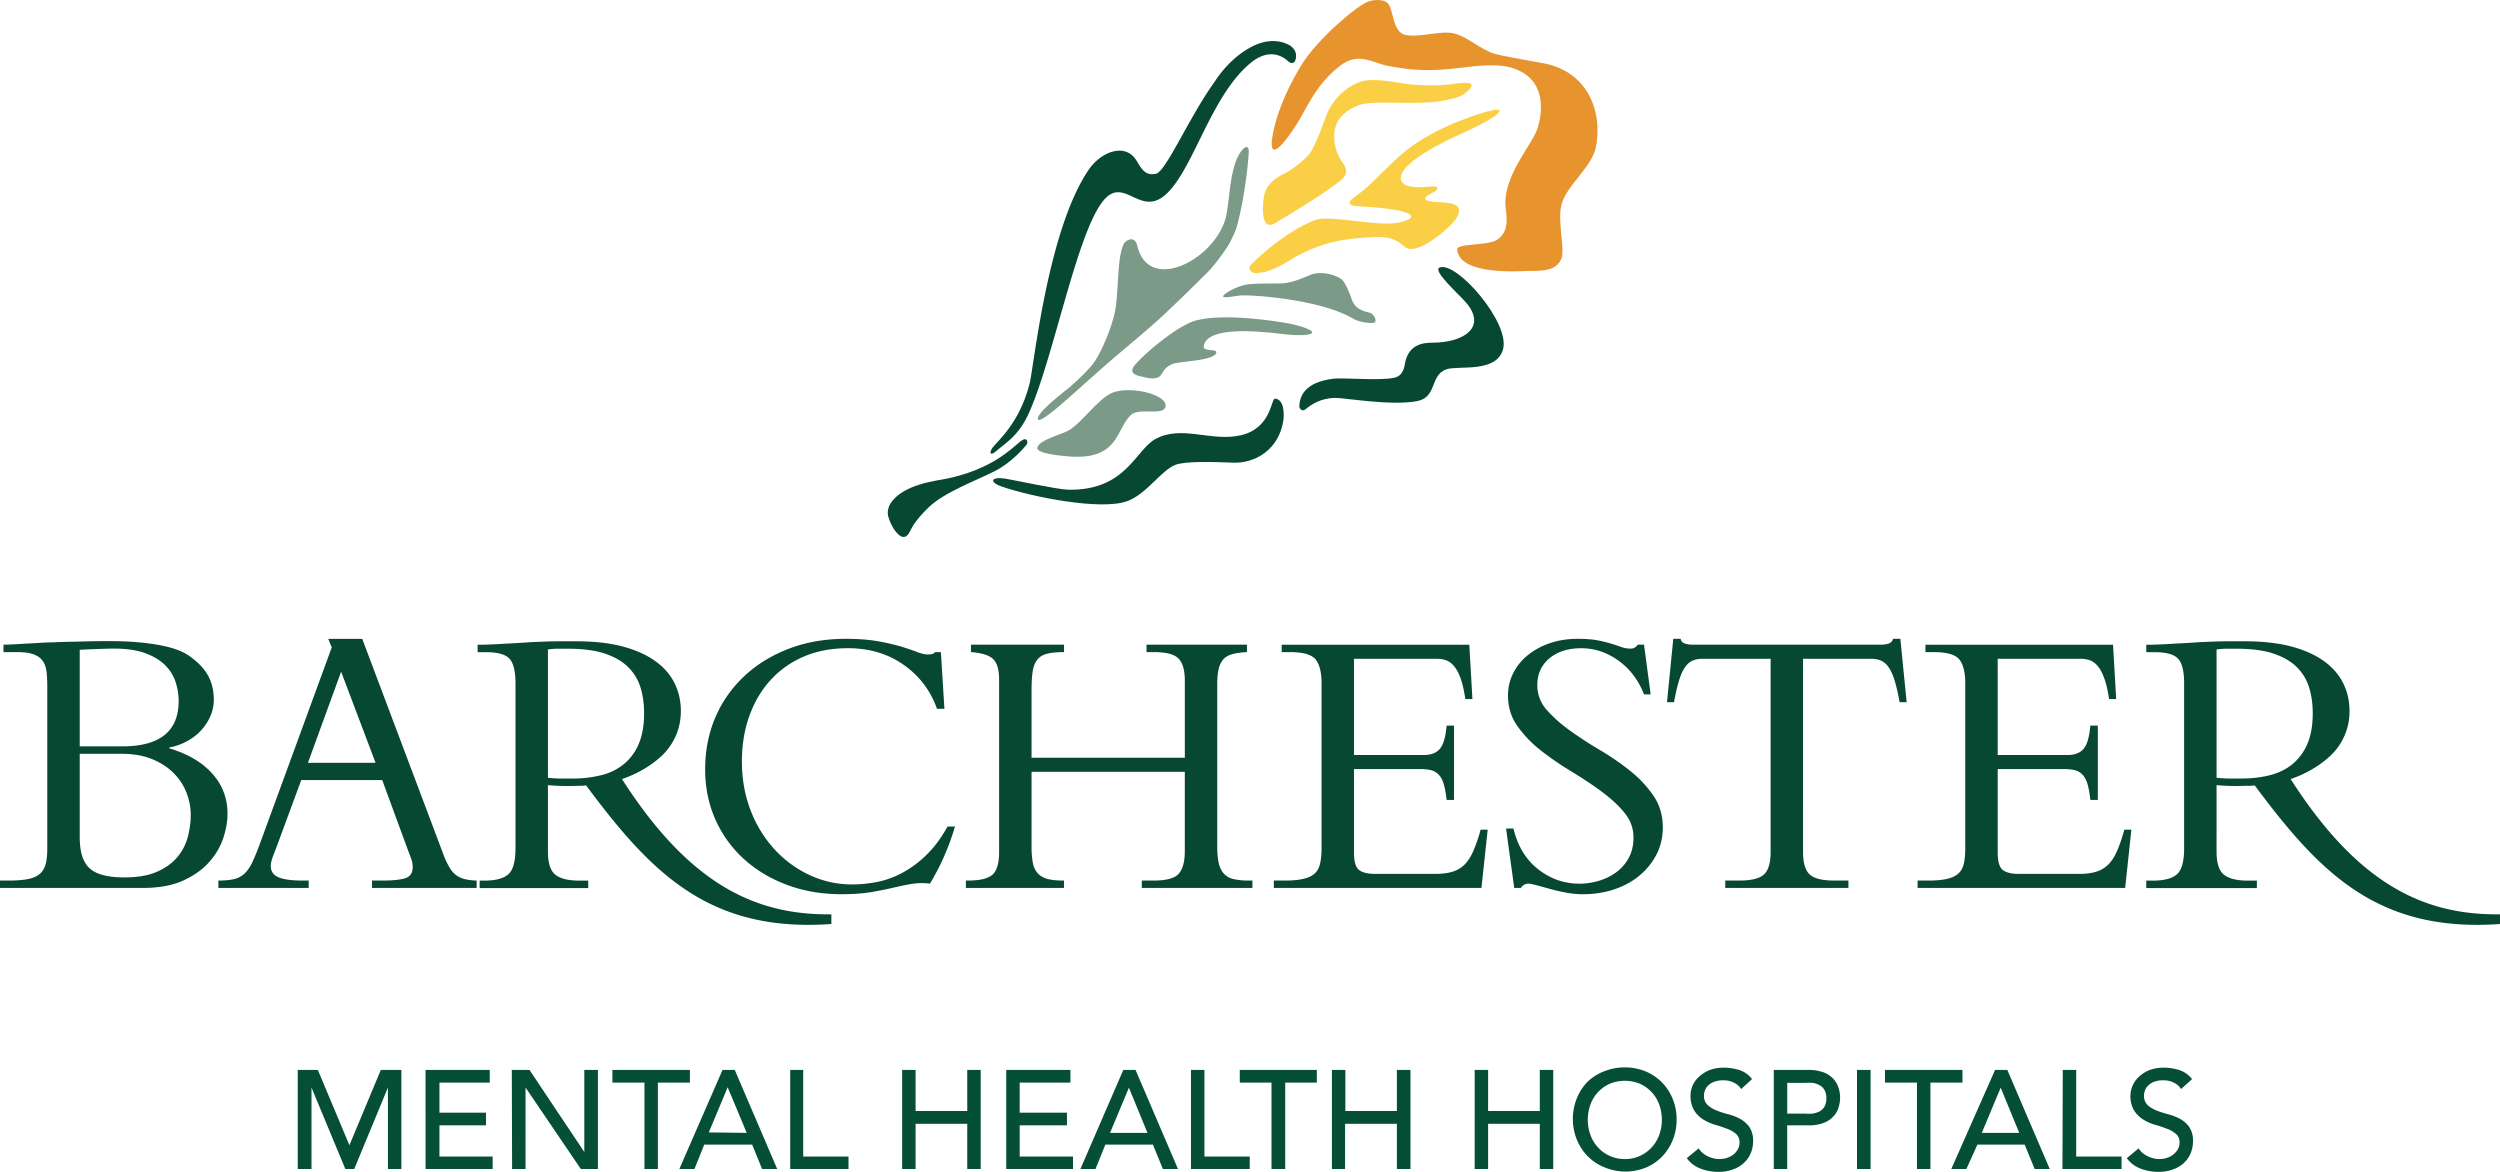<svg width="192" height="90" xmlns="http://www.w3.org/2000/svg"><g fill="none" fill-rule="evenodd"><path d="M100.258 31.436c.414-.34 1.131-.858 2.279-.878.705-.011 4.389.644 6.348.236 1.486-.311.936-1.992 2.195-2.429.912-.321 3.858.32 4.356-1.554.547-2.055-3.624-6.815-4.886-6.26-.55.243 1.525 2.08 2.048 2.692 1.647 1.937-.268 3.074-2.569 3.074-.834 0-1.812.178-2.11 1.5-.045.202-.081 1.025-.825 1.19-1.184.263-3.896-.035-4.79.09-2.13.29-2.49 1.37-2.517 2.087-.007.217.224.455.471.252M86.655 38.458c1.442-.585 2.516-2.31 3.598-2.75.776-.316 3.048-.225 4.473-.175 1.67.058 3.484-.997 3.833-3.22.079-.504.06-1.668-.641-1.697-.306-.012-.262 2.253-2.606 2.808-2.246.537-4.562-.818-6.578.295-1.548.85-2.254 3.978-6.702 3.891-.801-.015-4.441-.799-4.85-.856-1.05-.152-1.269.254-.242.614 2.135.751 7.702 1.908 9.715 1.09" fill="#074833"/><path d="M99.54 9.614c.85-1.32 1.478-3.108 3.42-4.594 1.366-1.043 2.541-.177 3.532.019 1.933.379 3.34.466 5.726.163 1.381-.175 2.788-.307 3.791-.023 3.005.85 2.346 3.792 2.095 4.619-.394 1.306-2.766 3.771-2.465 6.204.094.731.247 1.855-.697 2.432-.732.45-3.086.244-3.036.73.21 2.065 4.983 1.641 5.59 1.641 1.065 0 2.055-.013 2.43-.973.275-.7-.334-2.889 0-4.135.39-1.45 2.282-2.826 2.618-4.317.547-2.437-.336-5.777-3.925-6.506-.702-.143-2.986-.516-3.767-.729-1.126-.305-2.145-1.342-3.187-1.58-1.068-.243-2.556.333-3.71.122-.957-.177-.943-1.766-1.278-2.312-.282-.463-1.065-.423-1.55-.273-.881.273-3.89 2.888-5.042 4.681-.448.694-1.717 2.808-2.253 5.141-.566 2.48.381 1.748 1.709-.31" fill="#E8942E"/><path d="M97.137 14.822c-.179.566-.407 3.01.751 2.333 1.296-.75 3.931-2.378 5.007-3.246.483-.39.612-.692.372-1.177-.129-.262-.803-.944-.799-2.311.003-1.39 1.102-2.043 1.839-2.324 1.277-.486 4.503.077 6.838-.425.664-.143 1.078-.282 1.333-.478.665-.515.997-1.006-.613-.78-.976.134-1.757.203-3.52.072-.574-.043-2.779-.563-3.825-.216-.73.245-1.851.884-2.553 2.343-.205.429-.634 1.886-1.274 3.017-.329.585-1.655 1.51-1.92 1.634-.722.338-1.388.78-1.636 1.558M104.296 15.841c1.006.054 2.371.159 3.202.35 1.332.308.983.647.017.882-1.647.401-5.373-.622-6.55-.159-1.956.769-3.988 2.484-4.862 3.394-.339.349.012.665.303.665.973 0 1.936-.544 2.81-1.08a11.25 11.25 0 0 1 3.857-1.447 20.244 20.244 0 0 1 2.596-.241c1.363-.055 1.909.49 2.196.738.956.83 3.528-1.515 3.928-2.102.45-.661.365-1.127-.582-1.252a9.042 9.042 0 0 0-.766-.064c-1.59-.081-.915-.466-.388-.74.366-.187.655-.523-.237-.454-.917.069-2.293.163-2.232-.73.092-1.308 4.134-3.102 4.8-3.406 3.765-1.706 3.801-2.534-.49-.824-1.312.525-2.955 1.353-4.229 2.455-.434.377-1.204 1.117-2.004 1.909-.509.502-1.063.997-1.612 1.376-.427.293-.708.675.243.73" fill="#FACF45"/><path d="M87.198 27.982c1.04-1.162 3.373-3.028 4.658-3.372 2.247-.603 6.468.124 6.71.16 1.014.151 2.23.533 2.214.756-.022.245-1.071.275-2.37.117-2.064-.252-5.736-.552-5.966.941-.071.45.977.183.97.47-.012.646-2.83.698-3.31.878-1.121.43-.585 1.106-1.61 1.134-.19.008-.654-.095-1.06-.203-.546-.148-.624-.447-.236-.881" fill="#7B9A87"/><path d="M68.365 38.709c.922-1.525 3.579-1.788 4.338-1.947 3.48-.73 4.943-2.28 5.674-2.869.5-.4.63.059.448.278-.181.217-1.116 1.354-2.467 2.032-1.44.725-3.842 1.607-5.029 2.754-.877.847-1.236 1.414-1.404 1.774-.351.764-.745.55-1.106.128-.295-.35-.51-.842-.608-1.22-.087-.34.02-.707.154-.93" fill="#074833"/><path d="M98.763 3.35v-.004s-.77-.38-1.847-.073c-1.076.308-2.511 1.292-3.612 2.974a.314.314 0 0 1-.016.025c-2.002 2.785-3.746 6.93-4.528 7.081-.84.163-1.135-.459-1.464-1.001-.864-1.437-2.743-.705-3.694.698-3.158 4.649-4.196 15.076-4.522 16.373-.76 3.025-2.366 4.337-2.842 4.948-.263.343-.229.693.227.306.8-.678 1.773-1.223 2.552-2.953 1.89-4.19 3.651-13.729 5.69-16.277 1.653-2.066 2.87 1.417 4.946-.624 2.107-2.068 3.45-7.78 6.613-10.16 1.26-.881 2.172-.397 2.635.019.365.326.547.077.6-.113.166-.61-.236-1.05-.738-1.22" fill="#074833"/><path d="M79.673 34.367c-.122.394 1.292.602 2.48.69 3.838.278 3.544-2.164 4.73-3.208.618-.548 2.434.082 2.62-.59.247-.897-2.435-1.607-3.928-1.149-1.113.34-2.398 2.27-3.462 2.923-.576.354-2.258.716-2.44 1.334M105.627 24.712c.06-.244-.137-.633-.51-.715-.651-.15-1.105-.412-1.313-1.03-.21-.616-.509-1.262-.712-1.46-.354-.354-1.562-.724-2.366-.426-.555.209-1.461.67-2.4.688-.684.007-1.897.001-2.411.06-.887.101-1.957.738-1.98.925-.02.183 1.057-.042 1.349-.062.82-.061 6.085.272 8.653 1.79.438.26 1.6.446 1.69.23M79.73 32.221c.287.38 3.55-2.822 6.059-4.942.555-.473 2.567-2.136 3.668-3.176a155.022 155.022 0 0 0 3.42-3.331c.238-.242 1.22-1.47 1.552-2.097.253-.478.48-.976.575-1.332.52-1.922.844-4.498.9-5.664.026-.549-.306-.47-.634.01-.905 1.323-.81 4.059-1.186 5.22-1.023 3.176-5.892 5.562-6.737 1.977-.212-.9-.946-.366-1.042-.158-.497 1.055-.379 3.105-.613 4.843-.175 1.298-1.147 3.68-1.863 4.514-.398.463-.955 1.022-1.74 1.701-.16.14-2.651 2.026-2.36 2.435" fill="#7B9A87"/><path d="M14.41 64.32a3.905 3.905 0 0 1-.827 1.548c-.389.45-.91.817-1.56 1.097-.652.282-1.477.419-2.477.419-1.26 0-2.148-.23-2.657-.691-.513-.46-.766-1.262-.766-2.402v-6.398h3.242c.88 0 1.65.136 2.312.406.659.27 1.21.624 1.65 1.069.44.437.773.938.99 1.499.222.56.33 1.13.33 1.711 0 .58-.078 1.163-.237 1.742ZM6.123 49.902c.38-.018.83-.039 1.35-.058.521-.018.951-.032 1.292-.032.92 0 1.697.11 2.327.331.63.223 1.14.516 1.532.887.388.37.67.802.841 1.29.166.492.255 1 .255 1.52 0 2.32-1.443 3.48-4.323 3.48H6.123v-7.418Zm11.35 12.59c0-1.185-.392-2.21-1.172-3.082-.784-.87-1.88-1.517-3.302-1.938v-.06c.5-.1.96-.264 1.381-.496a4.078 4.078 0 0 0 1.079-.84c.301-.33.536-.695.706-1.096.17-.402.256-.81.256-1.232 0-.72-.152-1.347-.45-1.874-.3-.535-.763-1.018-1.382-1.459-.541-.403-1.35-.695-2.434-.887-1.079-.192-2.278-.287-3.602-.287h-.719c-.321 0-.696.005-1.127.016-.43.013-.875.02-1.334.031-.46.009-.9.022-1.32.046-.222 0-.502.009-.843.028-.34.02-.697.042-1.064.06l-1.05.061c-.332.02-.609.03-.829.03v.57H1.32c.52 0 .934.054 1.244.166.31.11.546.276.705.496.16.22.262.496.302.826.04.331.06.706.06 1.127v12.466c0 .48-.04.872-.121 1.185-.081.309-.225.56-.436.75-.209.189-.503.327-.885.405-.38.082-.881.123-1.502.123H0v.567h10.987c1.201 0 2.216-.183 3.047-.552.83-.374 1.5-.843 2.011-1.413.511-.57.877-1.186 1.096-1.848.22-.66.332-1.293.332-1.89ZM23.649 58.582l2.55-6.996 2.643 6.996H23.65Zm11.482 8.7a1.857 1.857 0 0 1-.554-.572 5.66 5.66 0 0 1-.481-.977l-6.277-16.67h-2.61l.269.66-5.463 14.928c-.241.663-.452 1.181-.631 1.562-.182.382-.387.677-.615.886a1.744 1.744 0 0 1-.81.42c-.312.072-.709.108-1.188.108v.567h6.935v-.567h-.478c-.843 0-1.458-.085-1.85-.258-.389-.167-.583-.457-.583-.856 0-.221.073-.52.226-.901.148-.38.274-.708.375-.99l1.741-4.715h6.216l2.008 5.464c.063.161.132.347.212.555.08.213.122.437.122.677 0 .42-.175.696-.527.827-.351.13-.957.197-1.815.197h-.782v.567h8.036v-.567c-.158 0-.486-.027-.755-.078a2.072 2.072 0 0 1-.72-.267ZM71.107 65.7a8.133 8.133 0 0 1-1.878 1.369 6.95 6.95 0 0 1-1.923.676c-.638.12-1.26.18-1.862.18a7.659 7.659 0 0 1-3.24-.708 8.514 8.514 0 0 1-2.703-1.969 9.353 9.353 0 0 1-1.847-2.995c-.449-1.152-.675-2.413-.675-3.773 0-1.265.19-2.426.57-3.491.382-1.065.92-1.98 1.625-2.753a7.252 7.252 0 0 1 2.55-1.806c1-.432 2.132-.648 3.391-.648 1.643 0 3.07.422 4.28 1.273 1.21.845 2.065 1.973 2.567 3.383h.57l-.272-4.356h-.448c-.08.122-.26.181-.543.181-.238 0-.525-.066-.852-.194-.33-.13-.75-.27-1.245-.423a17.238 17.238 0 0 0-1.788-.405c-.691-.119-1.508-.18-2.447-.18-1.564 0-3.004.25-4.325.75-1.321.504-2.462 1.197-3.422 2.09a9.38 9.38 0 0 0-2.24 3.17c-.527 1.221-.794 2.56-.794 4.023 0 1.382.261 2.658.78 3.828a8.995 8.995 0 0 0 2.178 3.033c.934.855 2.04 1.52 3.318 2 1.28.48 2.681.72 4.2.72.884 0 1.645-.054 2.284-.162.64-.11 1.216-.227 1.728-.347.513-.12.98-.215 1.413-.287a4.85 4.85 0 0 1 1.363-.015c.181-.299.365-.63.556-.99.191-.361.372-.735.541-1.128.17-.39.324-.78.467-1.168.14-.394.258-.758.358-1.098h-.572c-.5.901-1.055 1.641-1.663 2.22M94.764 67.518a1.437 1.437 0 0 1-.753-.402 1.713 1.713 0 0 1-.403-.8c-.082-.328-.124-.767-.124-1.305V52.546c0-.459.036-.848.107-1.157a1.71 1.71 0 0 1 .36-.752c.173-.189.404-.322.708-.403.298-.08.669-.131 1.108-.152v-.57h-7.714v.57h.569c.942 0 1.571.166 1.89.498.322.328.482.893.482 1.695v5.918h-11.77v-5.226c0-.582.03-1.058.09-1.426.06-.371.18-.667.359-.886.18-.224.431-.371.754-.45.32-.084.75-.123 1.29-.123v-.57H74.57v.57c.821.061 1.385.235 1.695.528.31.289.467.824.467 1.607v13.215c0 .858-.171 1.44-.51 1.744-.34.3-.961.45-1.862.45h-.18v.567h7.534v-.567h-.091c-.495 0-.902-.048-1.214-.135-.31-.094-.557-.241-.737-.453-.18-.209-.299-.486-.36-.825a7.206 7.206 0 0 1-.088-1.232v-5.708h11.769v6.098c0 .783-.148 1.354-.453 1.714-.296.359-.94.541-1.92.541h-.93v.567h8.497v-.567h-.298a5.06 5.06 0 0 1-1.126-.108M113.157 65.344c-.192.437-.411.787-.673 1.05-.261.26-.57.443-.933.553-.36.112-.799.168-1.321.168h-4.624c-.558 0-.97-.1-1.23-.3-.26-.203-.39-.651-.39-1.353v-6.4h5.076c.297.001.564.026.793.077.233.05.432.155.597.316.176.158.31.395.41.706.101.31.18.734.239 1.276h.569v-5.709h-.569c-.077.884-.255 1.48-.528 1.79-.267.31-.673.466-1.214.466h-5.373v-7.389h6.333c.283 0 .531.038.753.119.22.08.425.234.614.464.19.232.358.548.496.947.143.403.259.922.358 1.562h.542l-.24-4.174h-14.41v.57h.661c1.002 0 1.651.192 1.952.572.301.378.45.991.45 1.828v12.68c0 .439-.038.817-.107 1.14-.07.32-.203.575-.403.766-.202.191-.486.33-.858.42-.37.09-.855.138-1.453.138h-.843v.567h15.943l.48-4.475h-.542a12.73 12.73 0 0 1-.555 1.625M125.194 59.2c-.711-.57-1.48-1.1-2.314-1.593a29.973 29.973 0 0 1-2.307-1.502 10.509 10.509 0 0 1-1.79-1.59 2.826 2.826 0 0 1-.717-1.908c0-.843.308-1.522.926-2.043.623-.52 1.435-.78 2.439-.78 1.036 0 1.997.32 2.88.961.88.64 1.529 1.502 1.95 2.584h.51l-.51-3.816h-.48c-.139.2-.322.3-.538.3-.263 0-.503-.04-.723-.122-.22-.078-.475-.163-.766-.255a10.745 10.745 0 0 0-1.036-.254c-.4-.078-.92-.12-1.564-.12-.755 0-1.465.108-2.112.331a5.408 5.408 0 0 0-1.697.916c-.48.388-.856.851-1.124 1.382a3.738 3.738 0 0 0-.406 1.726c0 .883.237 1.663.72 2.342a8.865 8.865 0 0 0 1.786 1.864c.711.56 1.48 1.091 2.31 1.593.829.5 1.602 1.01 2.312 1.53.712.522 1.309 1.065 1.786 1.636.48.572.723 1.217.723 1.938 0 .602-.123 1.124-.363 1.562a3.31 3.31 0 0 1-.947 1.097c-.388.29-.83.51-1.332.662-.503.15-1 .225-1.504.225-1.18 0-2.238-.37-3.18-1.111-.944-.74-1.57-1.784-1.894-3.124h-.567l.628 4.563h.509a.68.68 0 0 1 .602-.328c.097 0 .302.04.601.12.3.08.644.175 1.037.285.392.107.804.207 1.246.285.44.082.866.12 1.29.12.88 0 1.696-.132 2.446-.388.751-.265 1.396-.62 1.936-1.086.542-.459.964-1 1.282-1.62.306-.622.463-1.3.463-2.042 0-.92-.242-1.733-.723-2.435a8.844 8.844 0 0 0-1.788-1.905M145.382 49.061a.487.487 0 0 1-.33.362c-.186.06-.381.09-.6.09h-14.443c-.22 0-.423-.03-.603-.09-.198-.061-.309-.182-.332-.362h-.567l-.481 4.866h.539c.121-.657.244-1.207.377-1.636.128-.433.28-.773.45-1.022.17-.25.363-.425.585-.525.22-.1.479-.149.78-.149h5.226v14.836c0 .824-.165 1.393-.495 1.715-.334.316-.957.48-1.881.48h-1.108v.568h9.46v-.568h-1.114c-.92 0-1.544-.164-1.876-.48-.33-.322-.495-.891-.495-1.715V50.595h5.223c.3 0 .559.05.78.149.22.1.42.274.585.525.174.25.321.59.454 1.022.131.43.255.979.375 1.636h.54l-.484-4.866M162.594 65.344c-.187.437-.415.787-.674 1.05-.26.26-.57.443-.93.553-.358.112-.798.168-1.32.168h-4.626c-.559 0-.97-.1-1.23-.3-.258-.203-.39-.651-.39-1.353v-6.4h5.075c.301.001.566.026.796.077.229.05.432.155.6.316.17.158.306.395.409.706.097.31.176.734.235 1.276h.574v-5.709h-.574c-.08.884-.253 1.48-.525 1.79-.268.31-.672.466-1.214.466h-5.376v-7.389h6.337c.277 0 .532.038.75.119.22.08.424.234.616.464.189.232.35.548.493.947.144.403.261.922.36 1.562h.543l-.24-4.174h-14.41v.57h.659c.999 0 1.653.192 1.95.572.3.378.45.991.45 1.828v12.68c0 .439-.033.817-.106 1.14-.07.32-.203.575-.403.766-.203.191-.487.33-.858.42-.369.09-.855.138-1.452.138h-.843v.567h15.943l.477-4.475h-.54c-.18.641-.362 1.183-.556 1.625" fill="#074833"/><path d="M43.945 59.79h-.93c-.261 0-.57-.02-.934-.058V49.88c.281-.04.534-.059.75-.059h.752c1.16 0 2.117.122 2.87.375.749.251 1.348.598 1.8 1.05.45.452.766.976.944 1.58.184.6.269 1.248.269 1.95 0 .9-.13 1.667-.387 2.299a4.04 4.04 0 0 1-1.11 1.561 4.34 4.34 0 0 1-1.739.885 9 9 0 0 1-2.285.27m3.825.042c1.808-.616 2.98-1.635 3.454-2.218.71-.871 1.066-1.875 1.066-3.019 0-.76-.159-1.468-.481-2.118-.317-.652-.808-1.217-1.47-1.697-.66-.48-1.494-.855-2.505-1.127-1.013-.27-2.207-.403-3.588-.403h-1.231c-.338 0-.653.005-.934.013-.278.01-.546.02-.793.033-.253.007-.526.02-.824.042-.303.021-.639.042-1.009.062-.372.018-.73.037-1.084.06-.346.018-.67.032-.973.044-.3.01-.539.013-.717.013v.57h.66c.877 0 1.474.167 1.782.497.312.331.467.967.467 1.909v12.643c0 1.002-.18 1.671-.539 1.997-.363.33-.981.497-1.86.497h-.354v.57h8.339v-.57h-.694c-.84 0-1.448-.15-1.829-.45-.381-.301-.572-.9-.572-1.8V60.3c.24.022.47.035.692.048.219.007.5.016.841.016.4 0 .745-.016 1.036-.016.127 0 .24-.02.364-.024 4.978 6.683 9.422 11.313 18.835 10.64v-.745c-5.915.078-10.947-2.383-16.08-10.387M172.096 59.79h-.93c-.262 0-.57-.02-.934-.058V49.88c.282-.04.532-.059.751-.059h.75c1.158 0 2.118.122 2.871.375.75.251 1.349.598 1.8 1.05.451.452.764.976.944 1.58.183.6.27 1.248.27 1.95 0 .9-.128 1.667-.39 2.299a4.05 4.05 0 0 1-1.11 1.561c-.48.41-1.06.707-1.736.885-.687.18-1.445.27-2.286.27m3.825.042c1.805-.616 2.98-1.635 3.454-2.218a4.64 4.64 0 0 0 1.067-3.019c0-.76-.16-1.468-.482-2.118-.318-.652-.81-1.217-1.469-1.697-.662-.48-1.496-.855-2.506-1.127-1.012-.27-2.208-.403-3.587-.403h-1.232c-.338 0-.652.005-.934.013-.277.01-.547.02-.794.033-.253.007-.526.02-.824.042-.302.021-.637.042-1.007.062-.371.018-.73.037-1.084.06-.348.018-.673.032-.975.044-.298.01-.538.013-.715.013v.57h.655c.88 0 1.479.167 1.786.497.312.331.468.967.468 1.909v12.643c0 1.002-.18 1.671-.54 1.997-.362.33-.982.497-1.862.497h-.507v.57h8.495v-.57h-.696c-.838 0-1.446-.15-1.827-.45-.382-.301-.573-.9-.573-1.8V60.3c.24.022.47.035.693.048.219.007.5.016.84.016.4 0 .745-.016 1.037-.016.126 0 .24-.02.364-.024 4.976 6.683 9.42 11.313 18.834 10.64v-.745c-5.914.078-10.948-2.383-16.079-10.387" fill="#074833"/><g fill="#044F36" fill-rule="nonzero"><path d="M22.867 82.17h1.543l2.425 5.782 2.413-5.782h1.578v7.61h-1.033v-6.257l-2.587 6.256h-.685l-2.598-6.256v6.256h-1.056zM32.682 82.17h4.931v.972H33.75v2.312h3.574v.972H33.75v2.393h4.084v.96h-5.15zM39.306 82.17h1.358l4.211 6.303V82.17h1.044v7.61h-1.31l-4.247-6.257v6.256H39.33zM49.493 83.142h-2.46v-.972h5.952v.972h-2.46v6.637h-1.032zM55.49 82.17h.94l3.26 7.61h-1.16l-.765-1.874h-3.678l-.754 1.874h-1.16l3.318-7.61Zm1.857 4.834-1.462-3.503-1.45 3.469 2.912.034ZM60.688 82.17h.998v6.65h3.48v.96h-4.478zM69.285 82.17h1.032v3.157h3.968V82.17h1.033v7.61h-1.033v-3.47h-3.968v3.47h-1.032zM77.278 82.17h4.931v.972h-3.898v2.312h3.631v.972h-3.63v2.393h4.094v.96h-5.128zM86.27 82.17h.94l3.26 7.61h-1.16l-.766-1.874h-3.655l-.754 1.874h-1.16l3.295-7.61Zm1.856 4.834L86.7 83.535l-1.45 3.47h2.877ZM91.467 82.17H92.5v6.65h3.48v.96h-4.513zM97.651 83.142h-2.437v-.972h5.917v.972h-2.425v6.637h-1.055zM102.291 82.17h1.033v3.157h3.956V82.17h1.044v7.61h-1.044v-3.47h-3.979v3.47h-1.01zM113.255 82.17h1.032v3.157h3.968V82.17h1.033v7.61h-1.033v-3.47h-3.968v3.47h-1.032zM124.764 89.976a4.258 4.258 0 0 1-1.59-.347 3.794 3.794 0 0 1-1.253-.844 3.942 3.942 0 0 1-.823-1.272 4.187 4.187 0 0 1-.302-1.584 4.13 4.13 0 0 1 .302-1.573c.187-.474.467-.907.823-1.272.361-.345.787-.617 1.253-.798a4.294 4.294 0 0 1 3.214 0c.47.195.896.482 1.253.845.357.365.637.797.824 1.272.202.5.304 1.033.301 1.572.003.543-.099 1.08-.301 1.584-.19.473-.47.905-.824 1.272-.357.363-.783.65-1.253.845a4.247 4.247 0 0 1-1.624.3Zm0-.96a2.742 2.742 0 0 0 2.088-.902c.257-.277.455-.603.58-.96a3.458 3.458 0 0 0 0-2.312 2.767 2.767 0 0 0-1.485-1.607 3.037 3.037 0 0 0-2.32 0 2.767 2.767 0 0 0-1.485 1.607 3.458 3.458 0 0 0 0 2.313c.125.356.323.682.58.96a2.742 2.742 0 0 0 2.1.901h-.058ZM130.46 88.195c.171.27.417.482.708.613.282.137.591.208.905.208.18-.005.36-.032.533-.08.174-.058.338-.14.488-.243.146-.11.269-.247.36-.405.095-.165.144-.353.139-.544a.808.808 0 0 0-.279-.67 2.23 2.23 0 0 0-.696-.393 11.83 11.83 0 0 0-.905-.301 3.544 3.544 0 0 1-.905-.405 2.212 2.212 0 0 1-.696-.694 2.168 2.168 0 0 1-.278-1.156 1.928 1.928 0 0 1 .603-1.388 2.75 2.75 0 0 1 .8-.532c.37-.145.764-.215 1.16-.208.394.002.784.06 1.16.174.4.124.75.37.998.705l-.835.763a1.31 1.31 0 0 0-.545-.485 1.71 1.71 0 0 0-.812-.185c-.245-.01-.49.03-.72.115-.174.06-.333.16-.464.29a.971.971 0 0 0-.243.381 1.153 1.153 0 0 0-.07.37.947.947 0 0 0 .29.752c.206.178.442.319.696.416.295.117.597.213.905.29.316.08.62.2.905.358.276.153.514.367.696.624.203.325.3.705.279 1.087.003.339-.068.674-.21.983a2.14 2.14 0 0 1-.568.74c-.246.212-.535.37-.847.462-.331.115-.681.17-1.032.162a3.758 3.758 0 0 1-1.392-.254 2.32 2.32 0 0 1-1.044-.798l.916-.752ZM136.226 82.17h2.692c.395-.004.788.063 1.16.197.283.112.537.286.742.51.178.195.309.428.383.681a2.398 2.398 0 0 1 0 1.48c-.069.256-.2.49-.383.683a1.88 1.88 0 0 1-.742.509 3.06 3.06 0 0 1-1.16.196h-1.66v3.354h-1.032v-7.61Zm1.033 3.354h1.357c.2.018.403.018.603 0a1.93 1.93 0 0 0 .534-.173 1.03 1.03 0 0 0 .371-.37c.102-.196.15-.416.14-.636a1.245 1.245 0 0 0-.14-.625.95.95 0 0 0-.371-.37 1.628 1.628 0 0 0-.534-.185 5.098 5.098 0 0 0-.603 0h-1.357v2.36ZM142.618 82.17h1.044v7.61h-1.044zM147.224 83.142h-2.459v-.972h5.951v.972h-2.459v6.637h-1.033zM153.222 82.17h.94l3.26 7.61h-1.16l-.766-1.874h-3.631l-.847 1.874h-1.16l3.364-7.61Zm1.857 4.834-1.427-3.469-1.45 3.47h2.877ZM158.42 82.17h1.032v6.65h3.481v.96h-4.537zM164.244 88.195c.175.27.425.482.72.613.281.137.59.208.904.208a2.13 2.13 0 0 0 .522-.08c.175-.053.34-.135.487-.243.147-.112.273-.25.372-.405.096-.165.144-.353.139-.544a.785.785 0 0 0-.29-.67 2.23 2.23 0 0 0-.696-.393 9.186 9.186 0 0 0-.905-.301 3.544 3.544 0 0 1-.905-.405 2.212 2.212 0 0 1-.696-.694 2.168 2.168 0 0 1-.279-1.156 2.067 2.067 0 0 1 .604-1.388 2.75 2.75 0 0 1 .8-.532c.37-.143.764-.213 1.16-.208.393.001.784.06 1.16.174.401.126.754.373 1.01.705l-.847.763a1.24 1.24 0 0 0-.545-.485 1.687 1.687 0 0 0-.812-.185c-.246-.01-.49.03-.72.115-.17.063-.324.162-.452.29a.971.971 0 0 0-.244.381 1.153 1.153 0 0 0-.07.37.981.981 0 0 0 .279.752c.206.178.441.319.696.416.296.113.598.21.905.29.316.08.62.2.905.358.276.153.513.367.696.624.203.325.3.705.278 1.087.004.339-.067.674-.208.983a2.117 2.117 0 0 1-.557.74c-.248.21-.536.367-.847.462a3.06 3.06 0 0 1-1.033.162 3.758 3.758 0 0 1-1.392-.254 2.32 2.32 0 0 1-1.044-.798l.905-.752Z"/></g></g></svg>